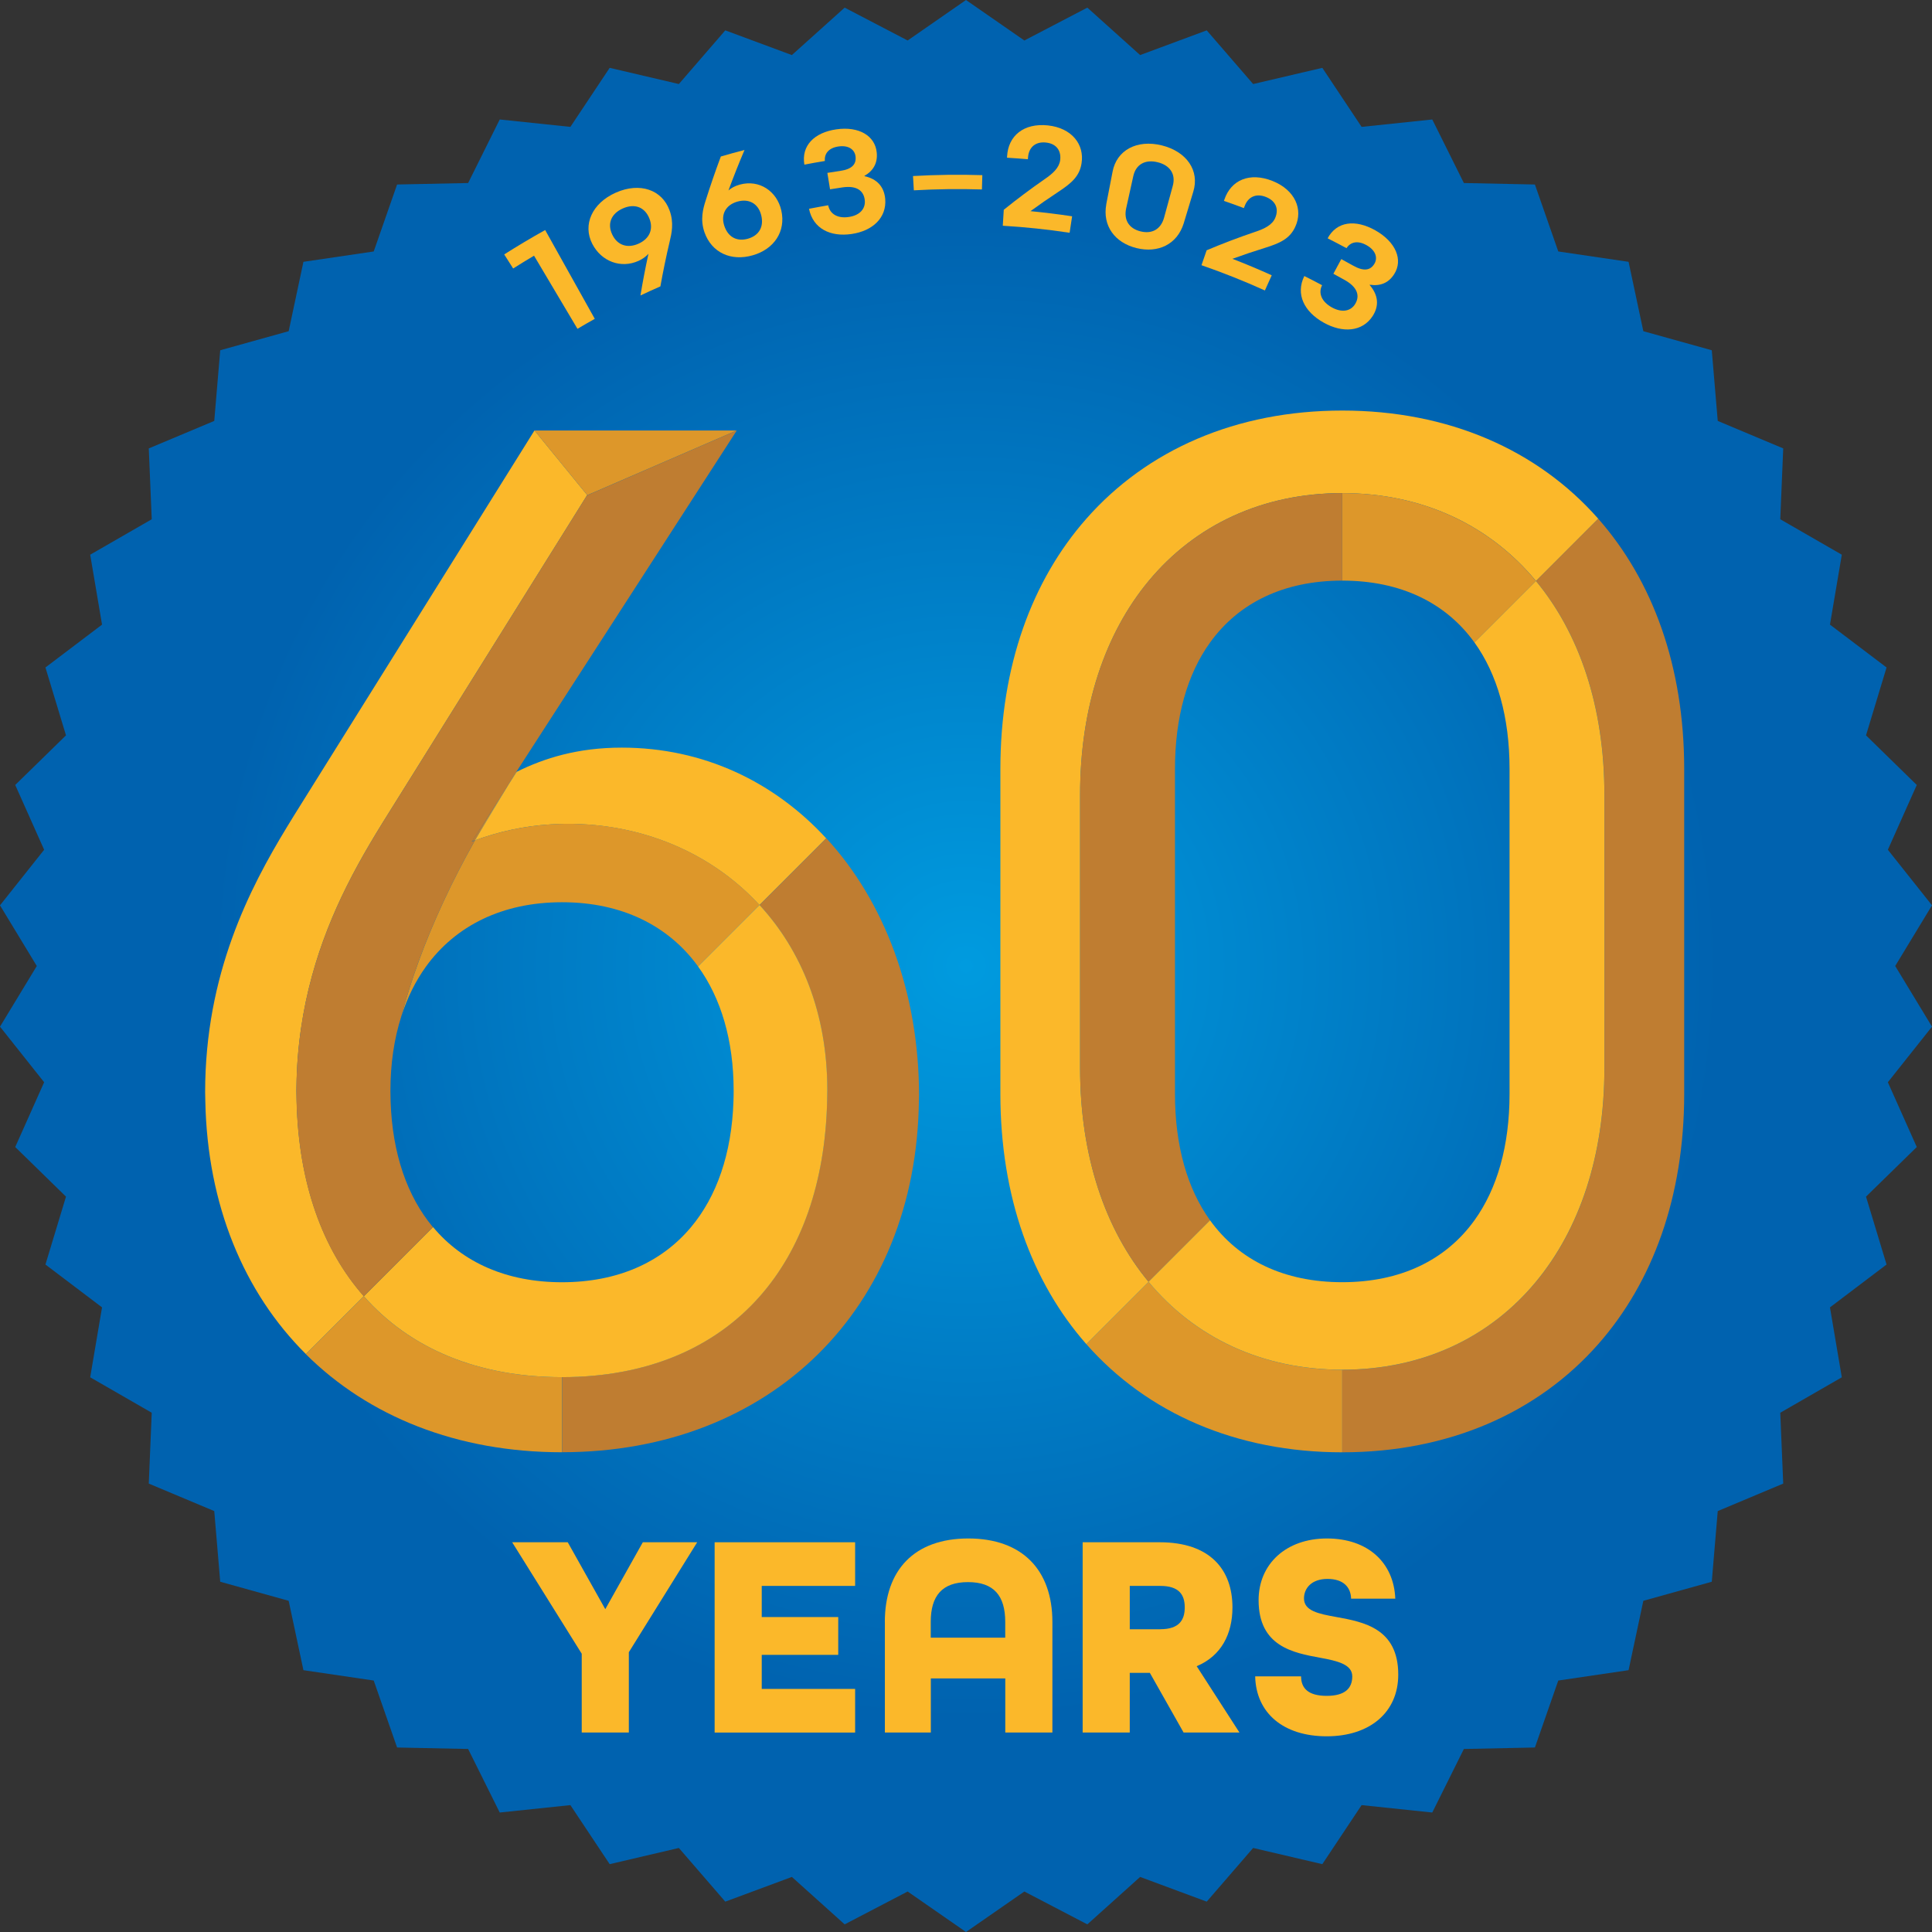 <?xml version="1.0" encoding="UTF-8"?><svg id="Layer_1" xmlns="http://www.w3.org/2000/svg" xmlns:xlink="http://www.w3.org/1999/xlink" viewBox="0 0 417.5 417.5"><rect x="0" y="0" width="417.5" height="417.5" fill="#333333" stroke="none"/><defs><style>.cls-1{fill:#fff;}.cls-2{fill:#fbb82a;}.cls-3{fill:url(#radial-gradient);}.cls-4{fill:none;}.cls-5{fill:#e39b2b;}.cls-6{fill:#dd972a;}.cls-7{fill:#bf7d31;}</style><radialGradient id="radial-gradient" cx="208.75" cy="208.75" fx="208.75" fy="208.75" r="208.75" gradientUnits="userSpaceOnUse"><stop offset="0" stop-color="#009bdf"/><stop offset=".78" stop-color="#0062af"/></radialGradient></defs><polygon class="cls-3" points="208.75 0 221.36 8.75 234.97 1.65 246.38 11.9 260.77 6.56 270.8 18.16 285.75 14.66 294.24 27.42 309.51 25.82 316.34 39.55 331.69 39.87 336.74 54.34 351.93 56.58 355.12 71.57 369.91 75.69 371.2 90.96 385.35 96.9 384.71 112.21 398.01 119.87 395.45 134.98 407.68 144.24 403.24 158.91 414.21 169.63 407.96 183.63 417.5 195.64 409.55 208.75 417.5 221.86 407.96 233.87 414.21 247.87 403.24 258.59 407.68 273.26 395.45 282.52 398.01 297.63 384.71 305.29 385.35 320.6 371.2 326.54 369.91 341.81 355.12 345.93 351.93 360.92 336.74 363.16 331.69 377.63 316.34 377.95 309.51 391.68 294.24 390.08 285.75 402.84 270.8 399.34 260.77 410.94 246.38 405.6 234.97 415.85 221.36 408.75 208.75 417.5 196.14 408.75 182.53 415.85 171.12 405.6 156.73 410.94 146.7 399.34 131.75 402.84 123.26 390.08 107.99 391.68 101.16 377.95 85.81 377.63 80.76 363.16 65.57 360.92 62.38 345.93 47.59 341.81 46.3 326.54 32.15 320.6 32.79 305.29 19.49 297.63 22.05 282.52 9.82 273.26 14.26 258.59 3.29 247.87 9.54 233.87 0 221.86 7.95 208.75 0 195.64 9.54 183.63 3.29 169.63 14.26 158.91 9.82 144.24 22.05 134.98 19.49 119.87 32.79 112.21 32.15 96.9 46.3 90.96 47.59 75.69 62.38 71.57 65.57 56.58 80.76 54.34 85.81 39.87 101.16 39.55 107.99 25.82 123.26 27.42 131.75 14.66 146.7 18.16 156.73 6.56 171.12 11.9 182.53 1.65 196.14 8.75 208.75 0"/><path class="cls-2" d="m125.7,357.35l-15.02-24.07h12.01l8.11,14.46,8.11-14.46h11.75l-14.77,23.76v17.35h-10.18v-17.03Z"/><path class="cls-2" d="m154.43,333.28h30.36v9.43h-20.18v6.73h16.53v8.17h-16.53v7.36h20.18v9.43h-30.36v-41.11Z"/><path class="cls-2" d="m191.21,350.5c0-11.19,6.35-18.04,18.04-18.04s18.17,6.85,18.17,18.04v23.89h-10.18v-11.69h-16.09v11.69h-9.93v-23.89Zm26.02,3.39v-3.39c0-5.66-2.45-8.61-8.05-8.61s-8.05,2.96-8.05,8.61v3.39h16.09Z"/><path class="cls-2" d="m233.96,333.28h16.66c10.87,0,15.71,5.91,15.71,14.08,0,5.78-2.45,10.5-7.73,12.7l9.24,14.33h-12.07l-7.29-12.89h-4.34v12.89h-10.18v-41.11Zm16.78,18.79c4.09,0,5.28-2.01,5.28-4.71s-1.19-4.65-5.28-4.65h-6.6v9.37h6.6Z"/><path class="cls-2" d="m271.23,362.26h9.93c0,2.58,1.57,4.21,5.53,4.21s5.53-1.63,5.53-4.21-3.14-3.33-6.91-4.02c-5.85-1.07-13.33-2.45-13.33-12.45,0-7.79,5.91-13.33,14.77-13.33s14.46,5.22,14.77,13.01h-9.55c-.06-2.39-1.57-4.27-5.09-4.27s-5.09,2.07-5.09,4.21c0,2.7,3.14,3.33,6.98,4.02,5.91,1.07,13.39,2.45,13.39,12.45,0,8.17-6.16,13.33-15.46,13.33s-15.27-4.97-15.46-12.95Z"/><path class="cls-2" d="m115.39,55.26c-1.51.9-3.01,1.82-4.5,2.76-.64-1.01-1.28-2.02-1.93-3.04,2.91-1.85,5.86-3.6,8.85-5.27,3.57,6.4,7.14,12.8,10.72,19.19-1.26.7-2.5,1.42-3.74,2.16-3.13-5.27-6.26-10.54-9.39-15.81Z"/><path class="cls-2" d="m140.14,54.83c-.5.55-1.16,1.09-2.15,1.54-3.83,1.73-8.05.12-10-3.68-2.12-4.12-.05-8.79,5.1-11.07,5.23-2.3,9.96-.59,11.58,3.79,1.03,2.74.44,5.12.06,6.72-.77,3.26-1.44,6.51-2.02,9.76-1.45.63-2.88,1.28-4.31,1.96.5-3,1.07-6,1.73-9.01Zm.17-7.66c-.99-2.43-3.18-3.25-5.71-2.13-2.53,1.12-3.42,3.3-2.29,5.66,1.08,2.28,3.25,3.03,5.65,1.97,2.4-1.06,3.31-3.16,2.35-5.5Z"/><path class="cls-2" d="m152.23,50.18c-.96-2.76-.28-5.13.22-6.71,1.01-3.22,2.12-6.44,3.32-9.65,1.7-.5,3.41-.97,5.12-1.41-1.24,2.9-2.39,5.82-3.47,8.74.58-.49,1.33-.95,2.42-1.25,4.25-1.18,8.06,1.42,9,5.58,1.02,4.53-1.56,8.37-6.18,9.69-4.69,1.35-8.88-.57-10.43-4.99Zm12.25-3.73c-.63-2.44-2.62-3.6-5.14-2.88-2.53.73-3.6,2.77-2.84,5.17.8,2.5,2.75,3.53,5.14,2.84,2.39-.69,3.5-2.59,2.84-5.13Z"/><path class="cls-2" d="m174.82,45.12c1.38-.27,2.76-.52,4.15-.76.36,1.85,1.99,2.89,4.44,2.53,2.45-.35,3.68-1.84,3.46-3.68-.24-2.03-1.77-3.15-4.77-2.72-.91.13-1.82.28-2.73.42-.19-1.18-.39-2.37-.58-3.55.93-.15,1.86-.3,2.79-.43,2.56-.37,3.5-1.46,3.3-3.13-.18-1.47-1.49-2.46-3.68-2.15-2.14.31-3.09,1.57-2.95,3.14-1.48.24-2.95.5-4.43.79-.69-4.1,2.13-6.94,6.92-7.63,4.87-.7,8.38,1.39,8.72,5.03.22,2.24-.73,3.92-2.65,5.02,0,.02,0,.04,0,.07,2.65.57,4.23,2.22,4.48,4.9.35,4.09-2.72,6.94-7.28,7.6-4.56.66-8.31-1.14-9.19-5.46Z"/><path class="cls-2" d="m197.3,38.04c4.99-.28,9.99-.35,14.98-.19-.03,1.03-.06,2.06-.09,3.09-4.9-.15-9.81-.09-14.71.19-.06-1.03-.12-2.06-.18-3.09Z"/><path class="cls-2" d="m216.89,45.35c2.83-2.29,5.79-4.5,8.85-6.63,1.84-1.25,3.15-2.5,3.36-4.11.25-1.96-.73-3.56-3.08-3.81-2.31-.24-3.68,1.07-3.86,3.14-.01.16-.03.31-.04.47-1.5-.13-3.01-.24-4.51-.33,0-.1.01-.2.02-.3.24-4.45,3.61-7.23,8.83-6.68,5.17.56,7.91,4.12,7.26,8.19-.43,2.83-2.25,4.34-4.99,6.15-2.07,1.36-4.08,2.76-6.05,4.19,3.01.29,6.01.66,9,1.11-.18,1.19-.36,2.37-.54,3.56-4.79-.73-9.61-1.23-14.44-1.52.07-1.14.14-2.28.21-3.42Z"/><path class="cls-2" d="m239.06,44.13c.45-2.33.9-4.66,1.36-7,.87-4.68,5.26-7.04,10.65-5.71,5.39,1.34,8.2,5.47,6.79,10.02-.69,2.27-1.38,4.55-2.06,6.82-1.42,4.57-5.56,6.5-10.21,5.35-4.65-1.15-7.39-4.79-6.52-9.49Zm12.49,2.92c.63-2.29,1.26-4.58,1.88-6.87.69-2.49-.54-4.45-3.26-5.12-2.73-.67-4.72.49-5.27,3.01-.51,2.32-1.03,4.64-1.54,6.96-.55,2.53.63,4.36,3.11,4.97,2.48.61,4.38-.45,5.08-2.95Z"/><path class="cls-2" d="m260.77,54.08c3.38-1.43,6.85-2.75,10.42-3.96,2.13-.7,3.75-1.54,4.38-3.03.78-1.82.24-3.63-1.99-4.52-2.19-.87-3.88.01-4.61,1.96-.06.15-.11.29-.17.44-1.43-.54-2.87-1.06-4.31-1.56.03-.1.07-.19.1-.29,1.43-4.22,5.46-5.98,10.41-4.01,4.9,1.96,6.64,6.17,4.9,9.91-1.18,2.6-3.37,3.55-6.54,4.54-2.39.74-4.74,1.53-7.04,2.37,2.86,1.1,5.69,2.29,8.5,3.56-.49,1.09-.99,2.18-1.48,3.28-4.5-2.04-9.07-3.85-13.7-5.46.37-1.08.75-2.16,1.12-3.24Z"/><path class="cls-2" d="m281.86,59.65c1.29.64,2.57,1.3,3.84,1.98-.85,1.68-.15,3.52,2.06,4.77,2.22,1.25,4.15.86,5.1-.73,1.05-1.75.49-3.6-2.23-5.14-.83-.46-1.66-.92-2.49-1.37.57-1.06,1.14-2.11,1.71-3.17.85.46,1.7.93,2.54,1.4,2.32,1.31,3.76,1.05,4.62-.4.75-1.27.29-2.88-1.69-4-1.94-1.09-3.49-.7-4.34.64-1.35-.73-2.71-1.44-4.08-2.13,1.96-3.67,5.99-4.16,10.33-1.71,4.41,2.5,6.02,6.37,4.05,9.45-1.2,1.91-3.01,2.63-5.27,2.29-.01.02-.02.04-.03.06,1.83,2.12,2.11,4.43.66,6.69-2.23,3.45-6.52,3.74-10.65,1.41-4.13-2.33-6.07-6.08-4.13-10.04Z"/><path class="cls-6" d="m248.21,277l-13.46,13.46c13.12,14.9,32.4,23.38,55.31,23.38v-17.84c-17.25,0-31.81-6.88-41.86-19Z"/><path class="cls-2" d="m290.06,88.72h0c-22.91,0-42.19,8.48-55.31,23.38-11.76,13.35-18.57,31.87-18.57,54.09v70.18c0,22.22,6.81,40.73,18.57,54.09l13.46-13.46c-9.36-11.29-14.8-27.11-14.8-46.19v-59.06c0-19.08,5.44-34.9,14.8-46.19,10.05-12.12,24.61-19,41.86-19s31.81,6.88,41.86,19l13.45-13.46c-13.12-14.9-32.4-23.38-55.31-23.38Z"/><path class="cls-7" d="m345.37,112.1l-13.45,13.46c9.36,11.29,14.8,27.11,14.8,46.19v59.06c0,19.08-5.44,34.91-14.8,46.19-10.05,12.11-24.61,19-41.85,19v17.84h0c22.91,0,42.19-8.48,55.31-23.38,11.76-13.35,18.57-31.87,18.57-54.09v-70.18c0-22.22-6.81-40.73-18.57-54.09Z"/><path class="cls-6" d="m290.06,106.56v18.91h0c12.57,0,22.36,4.75,28.57,13.38l13.29-13.29c-10.05-12.12-24.61-19-41.86-19Z"/><path class="cls-7" d="m248.2,125.56c-9.36,11.29-14.8,27.11-14.8,46.19v59.06c0,19.08,5.44,34.91,14.8,46.19l13.29-13.29c-4.91-6.83-7.58-16.08-7.58-27.34v-70.18c0-11.26,2.67-20.52,7.58-27.34,6.21-8.63,16-13.38,28.57-13.38v-18.91c-17.25,0-31.81,6.88-41.86,19Z"/><path class="cls-2" d="m331.92,125.55l-13.29,13.29c4.91,6.83,7.58,16.08,7.58,27.34v70.18c0,11.26-2.67,20.52-7.58,27.34-6.21,8.63-16,13.38-28.57,13.38h0c-12.57,0-22.36-4.75-28.57-13.38l-13.29,13.29c10.05,12.11,24.61,19,41.86,19s31.81-6.88,41.85-19c9.36-11.29,14.8-27.11,14.8-46.19v-59.06c0-19.08-5.44-34.9-14.8-46.19Z"/><polygon class="cls-4" points="102.6 181.61 102.6 181.61 102.6 181.61 102.6 181.61"/><path class="cls-4" d="m108.77,171.3l-6.81,10.54,6.78-10.49s.02-.03.03-.05Z"/><path class="cls-2" d="m111.67,166.81l.03-.05c-.05.03-.11.05-.16.08l-1.56,2.59,1.69-2.62Z"/><path class="cls-2" d="m102.63,181.6s0,0,0,0c5.17-1.9,10.66-3.11,16.35-3.45,17.48-1.06,33.93,5.26,45.14,17.43l14.42-14.42c-11.23-12.21-26.53-19.6-44.19-19.6-9.51,0-16.74,2.28-22.66,5.21l-1.76,2.72-7.31,12.12Z"/><path class="cls-7" d="m102.6,181.61s0,0,0,0c1.04-1.81,3.88-6.56,6.13-10.26l-6.78,10.49s.39-.2.61-.28c0,0,.03.04.03.04Z"/><polygon class="cls-2" points="109.98 169.43 109.94 169.48 111.7 166.76 111.67 166.81 109.98 169.43"/><path class="cls-2" d="m74.83,191.69c3.4-6.84,7.06-12.66,10.13-17.56l41.93-67.15-11.39-13.96-50.65,81.1c-.92,1.48-1.9,3.04-2.89,4.68-7.96,13.1-17.63,31.63-17.63,57.22,0,.65.03,1.28.04,1.92.43,22.42,8.31,41.34,21.74,54.68l12.52-12.52c-8.97-10.17-14.1-24.49-14.53-42.16-.02-.73-.04-1.46-.04-2.21,0-.07,0-.14,0-.21,0-.19.01-.37.01-.56.19-17.64,5.11-31.89,10.77-43.28Z"/><path class="cls-6" d="m121.41,297.6c-18.19,0-32.84-6.2-42.79-17.48l-12.52,12.52c13.51,13.42,32.6,21.19,55.35,21.19,0,0,.02,0,.03,0v-16.23s-.05,0-.08,0Z"/><path class="cls-7" d="m178.55,181.15l-14.42,14.42c9.02,9.79,14.64,23.37,14.64,39.96,0,.82-.02,1.62-.04,2.42-.43,17.67-5.56,31.99-14.53,42.16-9.93,11.27-24.56,17.46-42.71,17.48v16.23c22.51,0,41.67-7.77,55.26-21.16,13.53-13.34,21.53-32.26,21.82-54.71,0-.42.03-.84.03-1.26,0-22.19-7.48-41.89-20.03-55.55Z"/><path class="cls-1" d="m64.04,235.54c0,.07,0,.14,0,.21,0-.26,0-.52.01-.78,0,.19-.01.37-.01.56Z"/><path class="cls-7" d="m102.6,181.61c-.21.08-.43.15-.64.23.21-.08.43-.15.64-.23,0,0,0,0,0,0Z"/><path class="cls-7" d="m102.57,181.57c-.21.08-.6.27-.61.28.21-.08.43-.15.64-.23,0,0-.03-.04-.03-.04Z"/><path class="cls-7" d="m101.96,181.84c.22-.04.43-.15.64-.23-.21.08-.43.15-.64.23Z"/><polygon class="cls-7" points="102.63 181.6 102.64 181.6 102.63 181.6 102.63 181.6 102.63 181.6"/><path class="cls-6" d="m118.99,178.14c-5.7.35-11.18,1.55-16.35,3.45h0s0,0,0,0c-5.14,9.15-9.1,17.78-12.05,25.84-1.55,4.22-2.84,8.29-3.86,12.19,1.28-4.01,3.06-7.61,5.31-10.73,6.4-8.86,16.54-13.92,29.42-13.92s22.99,5.04,29.39,13.87l13.28-13.28c-11.21-12.17-27.66-18.49-45.14-17.43Z"/><polygon class="cls-5" points="102.64 181.6 102.64 181.6 102.63 181.6 102.64 181.6"/><path class="cls-2" d="m164.13,195.57l-13.28,13.28c4.97,6.86,7.69,16,7.69,26.85,0,.76-.01,1.51-.04,2.26-.38,11.37-3.62,20.61-9.2,27.26-6.43,7.65-15.95,11.86-27.81,11.87,0,0-.02,0-.03,0-11.9,0-21.45-4.23-27.88-11.92l-14.95,14.95c9.95,11.28,24.6,17.48,42.79,17.48.03,0,.05,0,.08,0,18.16-.02,32.78-6.21,42.71-17.48,8.97-10.17,14.1-24.49,14.53-42.16.02-.8.04-1.6.04-2.42,0-16.6-5.62-30.17-14.64-39.96Z"/><polygon class="cls-6" points="126.91 107.01 159.19 93.03 115.5 93.03 126.89 106.98 126.91 107.01"/><path class="cls-2" d="m109.98,169.43l1.56-2.59s0,0-.01,0c-.47.72-1.52,2.42-2.76,4.45l1.21-1.87Z"/><path class="cls-2" d="m102.6,181.61s.02,0,.03,0l7.31-12.12-1.21,1.86c-2.25,3.7-5.1,8.45-6.13,10.26Z"/><path class="cls-2" d="m109.94,169.48l.03-.05-1.21,1.87s-.02.03-.03.05l1.21-1.86Z"/><path class="cls-7" d="m102.32,182.11l.31-.51s-.02,0-.03,0c-.12.21-.22.38-.28.5Z"/><path class="cls-7" d="m102.6,181.61s.02,0,.03,0h0s-.02,0-.03,0c0,0,0,0,0,0Z"/><path class="cls-7" d="m159.19,93.03l-32.28,13.99-.03-.03-41.93,67.15c-3.07,4.91-6.73,10.72-10.13,17.56-.38.77-.76,1.56-1.14,2.36-.28.59-.55,1.18-.82,1.79-.04.1-.09.19-.13.29-1.4,3.13-2.71,6.45-3.87,9.98-2.77,8.42-4.69,18-4.81,28.87,0,.26,0,.52-.01.78,0,.74.02,1.47.04,2.21.43,17.67,5.56,31.99,14.53,42.16l14.95-14.95c-5.55-6.64-8.78-15.87-9.15-27.2-.02-.74-.04-1.49-.04-2.26,0-5.89.81-11.28,2.34-16.07,1.03-3.9,2.31-7.97,3.86-12.19,2.96-8.06,6.92-16.7,12.05-25.84,0,0,0,0,0,0l-.31.51c.07-.12.16-.3.28-.5-.21.08-.42.19-.64.23l6.81-10.54c1.24-2.03,2.29-3.73,2.76-4.45,0,0,0,0,0,0l47.67-73.82Z"/></svg>

